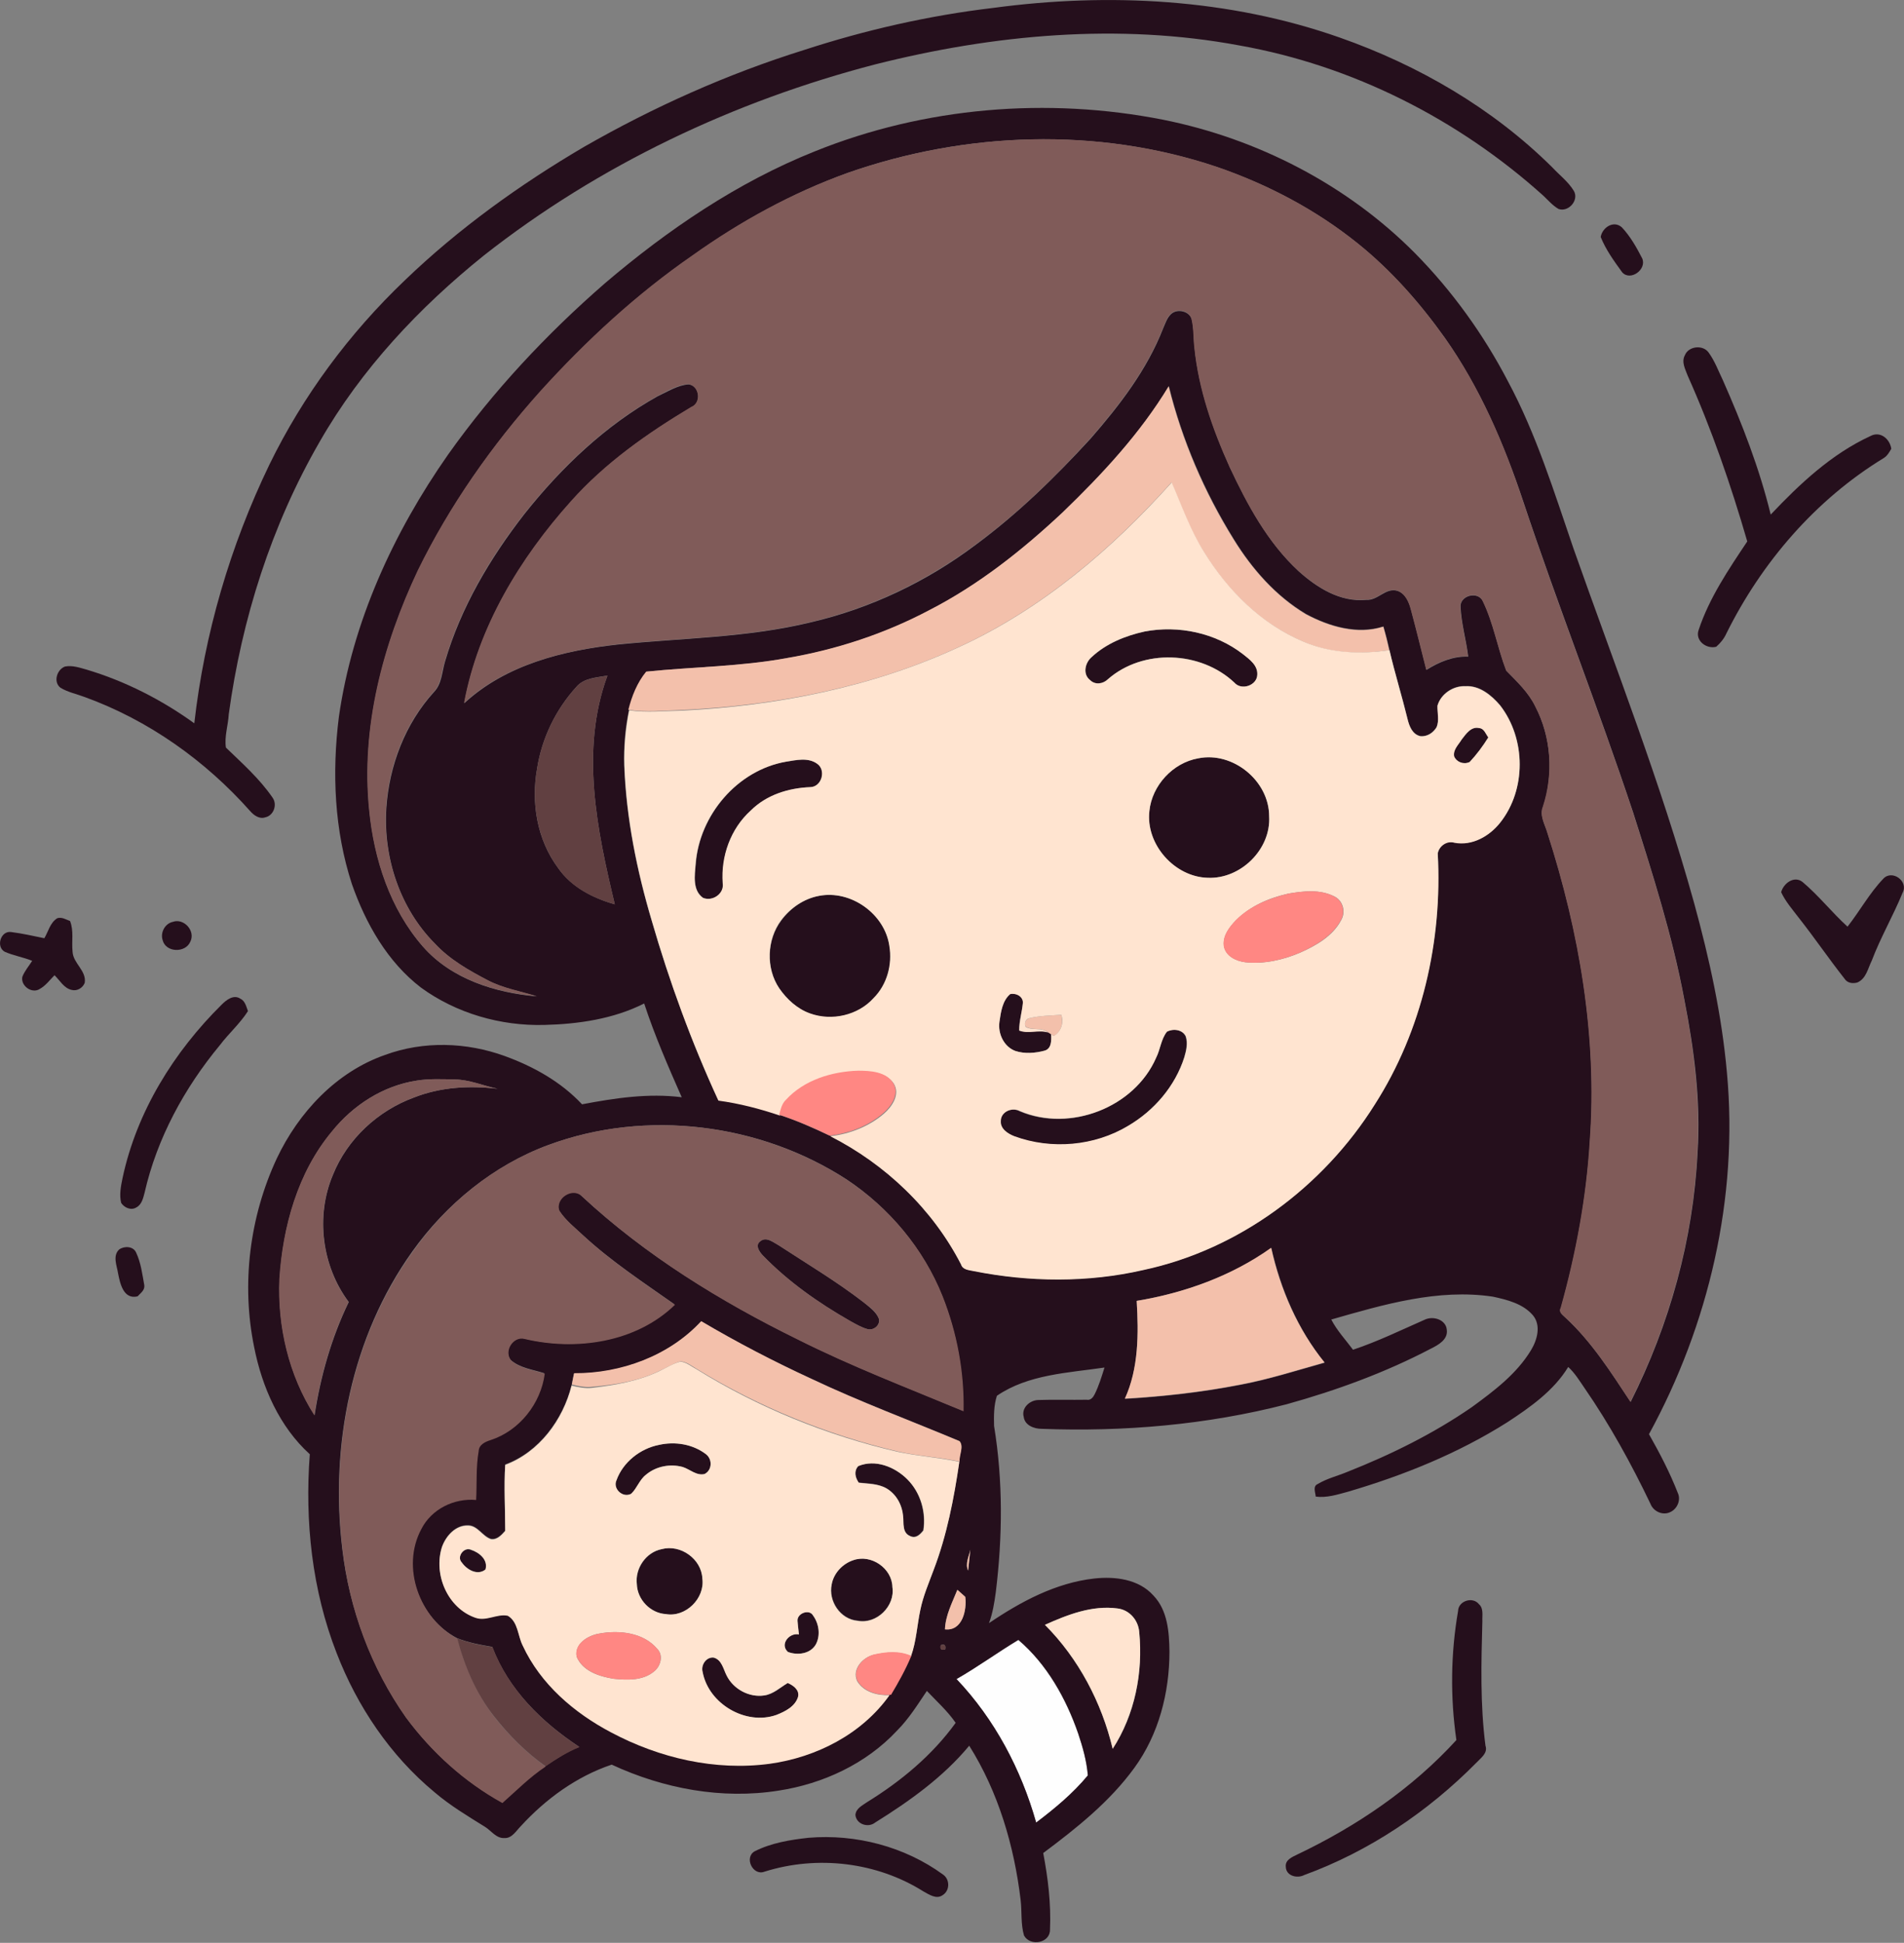 <?xml version="1.0" encoding="iso-8859-1"?>
<!-- Generator: Adobe Illustrator 19.2.0, SVG Export Plug-In . SVG Version: 6.00 Build 0)  -->
<svg version="1.1" id="Layer_1" xmlns="http://www.w3.org/2000/svg" xmlns:xlink="http://www.w3.org/1999/xlink" x="0px" y="0px"
	 viewBox="0 0 674.2 687.9" enable-background="new 0 0 674.2 687.9" xml:space="preserve">
<rect x="0" y="0" width="674.2" height="687.9" fill="#808080" stroke="none"/>
<path fill="#FEFEFE" d="M338.7,594.5c7.5-4.3,14.5-9.4,21.9-13.8c10.1,8.6,16.9,20.8,21.2,33.2c1.6,4.8,3,9.7,3.4,14.8
	c-5.3,6.4-11.7,11.7-18.3,16.7C361.6,626.5,352.2,608.7,338.7,594.5z"/>
<g>
	<path fill="#250F1C" d="M351.7,2.8c41-5.5,83.5-3.3,122.7,10.5c27.9,9.8,54.1,25,75.2,45.9c2.6,2.8,5.7,5.1,7.7,8.4
		c1.9,3.3-1.9,7.6-5.4,6.4c-2.1-1.2-3.7-3.1-5.4-4.7c-30.1-27.1-67.6-46.1-107.6-53.2c-42.8-8-87-3.9-129,6.7
		c-50,13-97.8,35.6-138.5,67.6c-22.9,18.4-43.5,40.3-58.2,66c-17.1,29.6-27.6,62.8-32.2,96.5c-0.2,3.9-1.6,7.9-1,11.8
		c5.8,5.6,11.9,11,16.5,17.7c1.8,2.5,0.4,6.4-2.6,7c-2,0.7-4-0.7-5.3-2.2c-15.9-17.9-36-32.2-58.6-40.4c-2.9-1.1-6-1.7-8.6-3.3
		c-2.6-2-1.3-6.4,1.6-7.5c2.6-0.5,5.2,0.4,7.7,1.1c13.7,4.1,26.6,10.7,38.1,19c3.6-31.7,12.7-62.8,26.6-91.6
		c11.9-24.4,28.3-46.5,47.9-65.2C162.3,81,184,65.4,206.8,52c24.6-14.1,50.7-25.8,77.9-34.3C306.5,10.6,328.9,5.5,351.7,2.8z"/>
	<g>
		<path fill="#250F1C" d="M288.5,53.6c38.9-15.7,82.3-19.3,123.4-11.2c33.4,6.7,65.1,23,89.2,47.3c13.1,13.3,24.2,28.7,32.8,45.2
			c10.1,18.8,16.4,39.3,23.3,59.4c14.7,41.7,30.9,82.9,42.7,125.5c5.4,19.7,9.8,39.7,11.6,60c4.1,44.2-6.4,89.2-27.6,128
			c3.8,6.7,7.4,13.6,10.2,20.8c1.2,2.5-0.2,5.7-2.7,6.8c-2.7,1.3-6-0.3-7-3c-6.8-14.2-14.4-28-23.3-40.9c-1.8-2.6-3.4-5.3-5.8-7.5
			c-5.1,8.4-13.5,14.3-21.6,19.6c-17.4,11-36.7,18.8-56.5,24.6c-3.7,1-7.4,2.2-11.3,1.7c-0.1-1.4-1.1-3.6,0.6-4.4
			c3.3-2,7.1-2.9,10.7-4.4c15.4-6.1,30.4-13.5,44-22.9c7.8-5.7,15.8-11.7,20.9-20.1c2.2-3.6,3.7-8.8,0.7-12.4
			c-3.5-4.1-9.1-5.5-14.2-6.6c-19.4-2.9-38.7,2.8-57.2,8.1c2,3.9,5.1,7.2,7.7,10.7c8.7-2.9,16.9-6.9,25.3-10.6
			c3-1.5,7.6-0.1,7.9,3.5c0.5,3.5-3,5.4-5.6,6.7c-16.2,8.5-33.5,14.8-51.1,19.7c-28.3,7.3-57.7,9.8-86.8,8.7c-2.6,0-5.9-1.2-6.3-4.2
			c-0.9-3.2,2.1-5.9,5.1-6c5.7-0.2,11.5,0,17.2-0.1c1.4,0.3,2.3-0.9,2.8-1.9c1.5-3,2.5-6.3,3.5-9.5c-12.9,1.9-27,2.4-38.1,10
			c-1.1,3.4-1.1,7.1-1,10.7c3.2,19.5,3,39.4,0.6,58.9c-0.5,3.7-1.1,7.4-2.4,10.9c11.2-7.6,23.7-14.3,37.3-15.8
			c7.3-0.8,15.7,0.2,20.9,6c5.1,5.3,5.6,13,5.7,19.9c0,14.5-3.8,29.3-12.4,41.1c-8.7,12-20.5,21.4-32.3,30.2
			c1.7,8.9,2.8,18,2.4,27.1c0.1,4.8-7,6.1-9.2,2.1c-1.2-4.1-0.7-8.4-1.2-12.6c-2.3-19.2-7.9-38.2-18.2-54.6
			c-9.2,11.1-21.1,19.6-33.3,27.2c-2.5,2-6.7,0.6-7-2.7c0.2-2.3,2.4-3.3,4.1-4.5c12-7.4,23.1-16.6,31.4-28.1
			c-2.9-4.2-6.7-7.6-10.2-11.3c-3.3,4.9-6.4,9.9-10.6,14.1c-10.9,11.7-26.2,18.8-41.9,21.2c-20.1,3.2-40.8-0.7-59.1-9.2
			c-12.5,4.2-23.4,12.2-32.2,21.8c-1.6,1.6-3.1,4.3-5.7,4.2c-3,0.2-4.7-2.6-7-4c-6.1-3.8-12.3-7.5-17.8-12.2
			c-15.7-13-27.4-30.4-34.7-49.3c-8.7-22.3-11.3-46.6-9.5-70.4C99,505.2,92.8,491.2,90,477c-4.6-22.4-1.6-46.2,8-66.8
			c7.7-16.3,21.1-30.7,38.4-36.7c13.6-5,28.8-4.5,42.3,0.4c10.2,3.7,19.9,9.1,27.4,17.1c11.6-2.2,23.5-4,35.3-2.5
			c-4.8-10.9-9.6-21.9-13.3-33.2c-10.9,5.5-23.3,7.3-35.4,7.6c-15.4,0.4-31.1-4.1-43.6-13.2c-11.9-9.1-19.6-22.7-24.5-36.7
			c-6.2-19-7.1-39.4-4.6-59.2c4.8-33.6,19.3-65.2,38.7-92.9c15.9-22.4,34.8-42.6,55.5-60.6C236.5,81.3,261.2,64.5,288.5,53.6z
			 M300.2,61.2c-19.6,7.1-38,17.2-54.9,29.3c-19.9,13.7-37.7,30.2-53.9,48.1c-17.2,19.1-32.1,40.4-43.4,63.5
			c-12.4,26.3-20.2,55.6-17.2,84.9c1.7,17.3,7.4,34.9,19,48.2c10.1,11.5,25.5,16.3,40.3,17.6c-5.8-1.8-11.8-2.8-17.2-5.6
			c-6.8-3.6-13.6-7.4-18.9-13.1c-12.4-12.5-18.3-30.5-17.2-47.9c1-15.1,6.7-30,16.9-41.2c2.8-2.9,2.8-7.2,3.9-10.8
			c5.6-19.1,15.9-36.5,28.1-52.2c13.1-16.5,28.7-31.4,47.2-41.7c3.5-1.6,7-3.9,10.9-4.2c3.9,0.4,4.8,6.6,1,8.1
			c-15.5,9.2-30.5,19.8-42.6,33.4c-18.1,20.2-32.8,44.4-37.8,71.4c14.7-13.6,35-18.7,54.5-20.8c22.7-2.3,45.7-2.4,68-7.8
			c21.2-4.9,41.2-14.4,58.6-27.5c14.9-11,28.1-23.9,40.6-37.5c10.3-11.8,20.1-24.5,25.8-39.2c0.8-1.8,1.4-3.8,2.9-5.1
			c2.2-1.9,6.4-0.9,7.2,2c0.8,3.3,0.6,6.7,1,10.1c1.5,14.7,6.5,28.8,12.5,42.3c6.3,13.3,13.4,26.6,24.3,36.7
			c6.5,5.9,14.8,11.1,24,10.2c4.1,0.3,6.8-4.4,11-3.2c3,1,4.2,4.2,4.9,6.9c1.9,7,3.6,14.1,5.4,21.1c4.5-2.8,9.4-4.9,14.8-4.7
			c-0.7-5.8-2.4-11.5-2.7-17.4c-0.5-4.2,6.1-6,7.9-2.2c3.8,7.8,5.2,16.6,8.3,24.6c3.8,3.9,7.9,7.7,10.3,12.7
			c5.6,10.9,6.5,23.9,2.7,35.5c-1.3,3.2,0.7,6.3,1.6,9.3c11.3,35.1,17.7,72.1,15,109.1c-1.2,20-4.9,39.8-10.3,59.1
			c-0.9,1.5,0.8,2.5,1.7,3.4c9.3,8.6,16.1,19.4,23,29.8c13.8-27.4,22.2-57.6,23.7-88.3c1.2-18.2-1.2-36.5-4.7-54.3
			c-4.2-22.5-11.2-44.4-18.1-66.1c-12.3-37-26.6-73.2-38.9-110.1c-6.8-20.4-15.4-40.4-27.8-58c-8.8-12.3-18.9-23.8-30.7-33.3
			c-14.9-12-32-21-50.1-27.2C388.6,44.9,341.9,46.6,300.2,61.2z M376.3,181.4c-14.3,13.4-29.8,25.7-47.2,34.7
			c-15.7,8.3-32.8,14-50.3,16.9c-16.5,3.1-33.3,3.1-49.8,4.8c-3.2,3.9-5,8.6-6.3,13.5c-1.3,6.4-1.9,13-1.7,19.6
			c0.7,18.7,4.4,37.1,9.7,54.9c6.3,21.7,14.1,43.1,23.6,63.7c7.4,1,14.7,2.8,21.8,5.3c6.1,2,12,4.6,17.9,7.4
			c19.6,9.9,36.2,25.8,46.3,45.4c0.6,2,2.9,2,4.6,2.4c19.7,3.9,40.3,4.1,59.9-0.4c33.9-7.2,63.7-29.4,82-58.6
			c16.7-26.2,23.9-58,22.3-88.9c0.4-2.7,3.2-4.6,5.9-3.8c6.3,1.2,12.4-2.3,16.2-7.1c9.3-11.7,9.2-29.7,0-41.5
			c-3-3.6-7.3-7.1-12.3-6.8c-4.3-0.2-8.7,2.7-9.9,6.9c0,2.5,0.7,5.1-0.3,7.6c-1.2,2-3.3,3.4-5.7,3.2c-2.9-0.6-4-3.6-4.6-6.1
			c-2-8.2-4.5-16.2-6.4-24.4c-0.6-2.8-1.3-5.5-2.1-8.3c-9.3,2.9-19.2,0-27.4-4.4c-10.7-6.4-19.1-15.9-25.6-26.5
			c-10.4-16.8-18.3-35.1-23-54.2C403.7,153.5,390.3,167.9,376.3,181.4z M204.1,243.2c-7.3,8-12.2,18.1-13.9,28.8
			c-2.2,12.1-0.1,25.2,7.4,35.3c4.7,6.8,12.4,10.7,20.1,12.9c-6.3-26.3-12.3-54.7-2.6-81C211.3,239.9,206.8,240,204.1,243.2z
			 M147.6,382.6c-11.9,1.8-22.6,8.7-30,18c-12.2,14.6-17.4,33.7-18.6,52.3c-0.7,16.8,3.3,34,12.4,48.2c2.1-13.8,6-27.5,12.1-40.1
			c-9.5-12.7-11.8-30.4-5.6-45c5.1-12.7,15.9-22.7,28.7-27.4c9.4-3.7,19.6-4.3,29.6-3.1c-5.1-1.1-10-3.2-15.2-3.3
			C156.4,382.1,152,381.9,147.6,382.6z M194.2,405.4c-19.5,7.2-36.2,20.9-48.2,37.7c-21.6,30.2-29.2,68.9-24.8,105.3
			c2.5,21.3,10.2,42,22.5,59.6c9.1,12.3,20.7,22.8,34.1,30.2c5-4.4,9.7-9.3,15.3-12.9c3.8-2.5,7.7-5.1,12-6.8
			c-13.2-8.7-25.1-20.3-30.8-35.4c-4.2-0.7-8.5-1.5-12.5-3.1c-13.4-7-20.1-25.1-12.8-38.8c3.6-7.1,11.6-11,19.4-10.3
			c0.3-5.8-0.1-11.6,0.9-17.3c0.2-2.3,2.4-3.3,4.2-3.9c10.2-3.3,17.9-12.9,19.2-23.5c-4-1.3-8.6-1.8-11.9-4.7
			c-2.6-3.2,0.8-8.7,4.8-7.6c18.2,4.4,39.3,1.3,53.2-12.1c-10.9-7.7-22.2-15.1-32.1-24.2c-3.1-2.9-6.5-5.5-8.8-9.1
			c-1.7-4.4,4.8-8.5,8.1-5c22.5,20.9,48.9,37.1,76.3,50.6c19.1,9.6,39,17.2,58.7,25.4c0.3-13.9-2.3-27.8-7.4-40.7
			c-6.7-16.8-18.8-31.2-33.8-41.2C269.1,397.7,228.8,392.6,194.2,405.4z M402.5,460.6c0.7,11.6,0.7,23.9-4.1,34.7
			c13.6-0.8,27.1-2.3,40.5-4.9c10.2-1.9,20.2-5.1,30.2-7.9c-9.5-11.7-15.6-26-18.9-40.6C436.1,451.8,419.5,457.8,402.5,460.6z
			 M248.3,467.8c-11.4,12.4-28.4,18.6-45.1,18.6c-0.3,1.3-0.5,2.7-0.8,4c-3.1,12.2-11.5,23.7-23.5,28.1c-0.5,7.8,0,15.6,0,23.4
			c-1.3,1.5-2.9,3.3-5.1,2.9c-3-1-4.6-4.7-8-4.8c-4.5-0.1-7.9,3.7-9.3,7.6c-3.1,9.7,2,21.6,11.8,25c3.8,1.5,7.6-1.5,11.5-0.7
			c3.7,2.2,3.5,7.1,5.3,10.6c6.3,13.6,18.2,23.8,31.3,30.7c17.1,9.1,36.9,13.7,56.2,11.1c16.5-2.3,32.6-10.5,42.4-24.3l0.4,0
			c2.6-4.5,5.2-9,7.2-13.8c1.9-5.3,2.2-10.9,3.3-16.4c1-4.9,3-9.4,4.7-14.1c4.7-12.3,7.2-25.3,9.1-38.3c-0.1-2.3,1.6-5.3,0-7.2
			c-17.4-7.3-35.2-13.9-52.3-22C274,482.1,261,475.3,248.3,467.8z M342.8,556.1c0.3-2.5,0.5-5,0.8-7.4
			C343.1,551.1,341.7,553.7,342.8,556.1z M334.6,576.9c6.1,0.7,7.8-6.8,7.2-11.5c-0.9-0.9-1.9-1.7-2.8-2.5
			C337.2,567.4,334.8,571.9,334.6,576.9z M370,575.3c11.9,12,20.1,27.5,24,43.9c7.9-12.1,10.8-27,9.4-41.3c-0.3-4.2-3.5-7.9-7.7-8.4
			C386.7,568.3,378.1,571.7,370,575.3z M338.7,594.5c13.5,14.2,22.9,32,28.2,50.8c6.6-5,13-10.3,18.3-16.7c-0.4-5.1-1.8-10-3.4-14.8
			c-4.3-12.5-11.1-24.6-21.2-33.2C353.2,585.1,346.2,590.2,338.7,594.5z M333.1,582.5c-0.3,1.4,0.2,1.9,1.6,1.5
			C335,582.5,334.4,582,333.1,582.5z"/>
	</g>
	<path fill="#250F1C" d="M566.8,83.9c0.6-3.4,4.6-6,7.5-3.4c3,3.2,5.2,7.1,7.2,11c1.7,3.9-4.2,8.2-7.1,4.9
		C571.5,92.4,568.6,88.4,566.8,83.9z"/>
	<path fill="#250F1C" d="M596.6,125.8c1.3-3.3,6.4-3.8,8.4-1c2.2,3,3.5,6.6,5.1,9.9c6.8,15.4,12.9,31.1,16.9,47.5
		c10.3-10.9,21.6-21.5,35.3-27.8c3.5-1.9,6.9,1,7.4,4.5c-0.7,1.2-1.4,2.5-2.7,3.3c-24.1,14.7-43.2,36.9-55.7,62.1
		c-0.8,1.8-2.1,3.4-3.6,4.7c-3.5,0.9-7.6-2.2-6.2-6c3.8-11.4,10.6-21.4,17.2-31.3c-5.8-20-12.6-39.7-21.1-58.7
		C596.8,130.8,595.3,128.2,596.6,125.8z"/>
	<path fill="#250F1C" d="M405.3,223.6c12-2.3,25.1,0.5,34.8,8c2.3,1.8,5.3,3.9,5.1,7.3c-0.1,3.8-5.6,5.7-8.1,2.8
		c-11.9-11.3-32.3-12.1-44.8-1.2c-1.7,1.6-4.5,2.1-6.3,0.3c-2.7-2-1.8-6.1,0.5-8.1C391.7,227.9,398.5,225.1,405.3,223.6z"/>
	<path fill="#250F1C" d="M517.6,261.8c1.5-1.9,3.3-4.7,6.2-4c1.7,0.1,2.3,2.1,3.2,3.3c-2,3.1-4.1,6.1-6.6,8.7c-2,1-4.6,0.1-5.5-2
		C514.4,265.4,516.4,263.6,517.6,261.8z"/>
	<path fill="#250F1C" d="M424.3,268.5c12.3-2.5,25.1,8,25.1,20.5c0.7,11.7-10.1,22.3-21.7,21.8c-11.9-0.2-22.1-11.9-20.7-23.7
		C408,278.1,415.3,270,424.3,268.5z"/>
	<path fill="#250F1C" d="M278.3,269.7c3.6-0.5,7.8-1.6,11.1,0.7c3.3,2.3,1.7,8.2-2.4,8.3c-7.7,0.3-15.6,2.8-21.1,8.3
		c-7.1,6.4-10.6,16.2-9.9,25.7c0.6,3.7-3.6,6.6-7,5.2c-3.8-2.7-3-8-2.6-12C247.7,288.6,261.1,272.7,278.3,269.7z"/>
	<path fill="#250F1C" d="M666.9,311.1c3.1-3.3,9,0.9,6.8,5c-3.3,8.1-7.8,15.8-10.9,24c-1.4,2.8-2,6.5-5.2,7.8
		c-1.6,0.4-3.4,0.2-4.4-1.3c-5.6-7.1-10.7-14.6-16.3-21.7c-2.2-2.9-4.6-5.6-6.2-9c0.8-3.1,4.6-6,7.6-3.6
		c5.7,4.8,10.4,10.8,15.9,15.8C658.6,322.5,662,316.2,666.9,311.1z"/>
	<path fill="#250F1C" d="M290,317.2c11.3-2.2,23.3,6.4,25,17.8c1.1,6.6-0.8,13.7-5.6,18.5c-5.5,6.1-14.8,8.2-22.5,5.4
		c-4.5-1.6-8.2-5-10.9-8.9c-4.8-7.1-4.5-17.2,0.7-24.1C279.9,321.5,284.6,318.2,290,317.2z"/>
	<path fill="#250F1C" d="M20.3,325.1c1.6-0.5,3.1,0.5,4.5,1c1.4,3.5,0.5,7.2,0.9,10.9c0.2,4.1,5,6.7,4.3,11c-0.7,1.8-2.7,3-4.6,2.5
		c-2.8-0.6-4.2-3.4-6.1-5.2c-1.7,1.7-3.1,3.7-5.3,4.9c-2.7,1.7-6.7-1.1-6.1-4.3c0.8-2.1,2.3-3.8,3.5-5.7c-3.2-1.3-6.5-1.8-9.7-3.2
		c-3.2-1.7-1.5-7.5,2.2-7c4,0.5,7.9,1.4,11.8,2.2C17.1,329.9,17.7,326.7,20.3,325.1z"/>
	<path fill="#250F1C" d="M61.2,326.4c3.9-1.4,8.1,3.2,6.2,7c-1.7,4.1-8.7,3.9-9.8-0.5C56.7,330.2,58.4,327,61.2,326.4z"/>
	<path fill="#250F1C" d="M353.9,361.8c0.5-3.5,1-7.5,3.8-9.9c2-0.5,4.6,0.8,4.5,3.1c-0.3,3.3-1.4,6.5-1.3,9.8
		c3.3,1.3,6.9-0.4,10.2,0.7c0.3,0.2,0.8,0.5,1.1,0.7c0.1,2.1,0.2,5.1-2.3,5.8c-3.3,0.9-7.1,1.2-10.4,0.1
		C355.5,370.6,353.3,366,353.9,361.8z"/>
	<path fill="#250F1C" d="M78.5,355.7c1.6-1.6,4.2-3.7,6.6-2.1c1.7,0.8,2.1,2.8,2.7,4.4c-2.8,4.4-6.8,7.9-9.9,12
		c-12.6,15.2-22.3,33-26.7,52.3c-0.5,1.9-1,4.2-2.9,5.2c-1.9,1.2-4.3,0.1-5.4-1.6c-0.7-2.9-0.1-5.9,0.5-8.8
		C48.4,393.6,61.6,372.4,78.5,355.7z"/>
	<path fill="#250F1C" d="M413.2,365.3c2.2-1.2,5.5-0.8,6.6,1.7c0.8,2.4,0.2,5-0.5,7.4c-3.2,10.2-10.7,18.9-19.9,24.3
		c-11.9,7.3-27.2,8.5-40.3,3.7c-2.3-0.9-5-2.6-4.8-5.4c0-3.4,4-5.1,6.8-3.5c17.7,7.5,40.5-1.3,48.2-18.9
		C410.9,371.5,411.1,368,413.2,365.3z"/>
	<path fill="#250F1C" d="M269.2,439.5c2.1-1.8,4.6,0.4,6.5,1.4c10.1,6.6,20.5,12.8,30.1,20.2c2,1.7,4.4,3.3,5.4,5.8
		c0.6,2.3-1.9,4.3-4,3.7c-2.2-0.6-4.2-1.8-6.2-2.9c-11.2-6.4-21.9-13.9-30.9-23.2C268.9,443.2,267.3,440.9,269.2,439.5z"/>
	<path fill="#250F1C" d="M42.2,442.4c1.8-1.3,5-1.2,6,1.1c1.7,3.6,2.2,7.7,2.9,11.6c0.2,1.8-1.4,2.8-2.4,3.9c-5,1.2-6.2-4.6-6.9-8.2
		C41.4,448.2,39.8,444.6,42.2,442.4z"/>
	<path fill="#250F1C" d="M233.3,511.6c5.7-1.3,12-0.3,16.7,3.3c2.3,1.8,2.2,5.6-0.5,7c-2.9,0.7-5.2-1.7-7.8-2.5
		c-4.4-1.2-9.4-0.3-12.9,2.7c-2.3,1.8-3.2,4.8-5.3,6.8c-3,1.6-6.6-1.8-5.2-4.8C220.6,517.7,226.7,512.9,233.3,511.6z"/>
	<path fill="#250F1C" d="M303.9,519.1c6-2.5,12.9,0.2,17.3,4.6c4.7,4.7,6.7,11.6,5.7,18.1c-1.1,1.5-2.7,3-4.7,2
		c-2.9-1.2-2.2-4.5-2.5-7c-0.3-4-2.4-7.8-5.9-9.9c-3-1.7-6.5-1.6-9.8-2C302.8,523.1,302.3,520.8,303.9,519.1z"/>
	<path fill="#250F1C" d="M234.3,548.5c6.7-1.8,14.1,3.5,14.4,10.4c0.9,7-5.9,13.9-12.9,12.6c-5.5-0.4-10.1-5.1-10.3-10.6
		C224.9,555.3,228.8,549.6,234.3,548.5z"/>
	<path fill="#250F1C" d="M163.5,553.2c-1.9-2,0.8-5.6,3.3-4.4c2.9,0.9,6.1,3.5,5.1,7C169,557.9,165.3,555.7,163.5,553.2z"/>
	<path fill="#250F1C" d="M302.2,552.4c6.3-2.2,13.7,2.9,13.8,9.5c1,6.7-5.6,13.2-12.3,11.9c-6.1-0.5-10.4-7-9.2-12.9
		C295.2,557,298.4,553.7,302.2,552.4z"/>
	<path fill="#250F1C" d="M516.3,570.4c0.1-3.6,5.2-5.2,7.4-2.4c1.7,1.5,1.1,4,1.2,6c-0.4,14.7-0.8,29.5,1.1,44.1
		c0.9,2.6-1.6,4.3-3.2,6c-17.2,17.4-38,31.4-61,39.8c-2.5,1.3-6.4,0.3-6.5-2.9c-0.3-2.5,2.3-3.5,4.1-4.4c21-10,40.6-23.3,56.3-40.5
		C513.5,600.9,513.7,585.4,516.3,570.4z"/>
	<path fill="#250F1C" d="M282.4,573.9c-0.2-2.7,4.2-4.3,5.5-1.9c2.1,2.8,2.7,7,1,10.2c-1.9,3.4-6.5,4-9.9,2.7
		c-3-2.7,0.4-6.9,3.9-6.2C282.8,577,282.5,575.4,282.4,573.9z"/>
	<path fill="#250F1C" d="M248.8,592c-0.7-2.5,1.3-5.4,4-5.1c2.9,0.8,3.4,4.1,4.6,6.4c2.4,4.8,7.9,7.8,13.3,7
		c3.2-0.4,5.6-2.8,8.3-4.4c1.9,0.8,4.2,2.4,3.7,4.8c-1,3.5-4.6,5.2-7.7,6.5C264.1,611.1,250.9,603.3,248.8,592z"/>
	<path fill="#250F1C" d="M286.3,650.7c16.7-1.4,34,3.1,47.6,13c2.5,1.7,2.5,5.7-0.1,7.3c-2.2,1.6-4.8-0.2-6.8-1.3
		c-16.5-10.4-37.6-12.9-56.3-7c-4.1,1.6-7.3-5-3.5-7.2C273.1,652.5,279.9,651.4,286.3,650.7z"/>
</g>
<g>
	<path fill="#805B59" d="M300.2,61.2c41.8-14.6,88.4-16.3,130.5-2.2c18.1,6.2,35.2,15.2,50.1,27.2c11.8,9.5,21.9,20.9,30.7,33.3
		c12.5,17.6,21.1,37.6,27.8,58c12.3,37,26.6,73.2,38.9,110.1c6.9,21.8,13.9,43.6,18.1,66.1c3.5,17.9,5.8,36.1,4.7,54.3
		c-1.5,30.7-9.9,60.9-23.7,88.3c-6.9-10.5-13.7-21.2-23-29.8c-0.8-0.9-2.6-1.9-1.7-3.4c5.4-19.3,9.1-39.1,10.3-59.1
		c2.7-36.9-3.7-74-15-109.1c-0.8-3-2.9-6.2-1.6-9.3c3.8-11.6,3-24.7-2.7-35.5c-2.4-5-6.5-8.8-10.3-12.7c-3.1-8.1-4.5-16.8-8.3-24.6
		c-1.7-3.8-8.3-2-7.9,2.2c0.3,5.9,2,11.6,2.7,17.4c-5.4-0.2-10.3,1.9-14.8,4.7c-1.8-7-3.5-14.1-5.4-21.1c-0.7-2.8-2-5.9-4.9-6.9
		c-4.2-1.2-6.9,3.5-11,3.2c-9.2,0.9-17.4-4.3-24-10.2c-10.9-10.1-18.1-23.4-24.3-36.7c-6.1-13.4-11-27.6-12.5-42.3
		c-0.4-3.4-0.2-6.8-1-10.1c-0.7-3-4.9-4-7.2-2c-1.5,1.3-2.1,3.3-2.9,5.1c-5.7,14.7-15.5,27.4-25.8,39.2
		c-12.4,13.6-25.7,26.6-40.6,37.5c-17.4,13-37.4,22.6-58.6,27.5c-22.3,5.4-45.3,5.5-68,7.8c-19.4,2.2-39.8,7.2-54.5,20.8
		c5-26.9,19.7-51.2,37.8-71.4c12.1-13.6,27.1-24.1,42.6-33.4c3.8-1.5,2.9-7.6-1-8.1c-3.9,0.2-7.4,2.5-10.9,4.2
		c-18.5,10.3-34.1,25.2-47.2,41.7c-12.2,15.6-22.5,33-28.1,52.2c-1.2,3.6-1.2,7.9-3.9,10.8c-10.2,11.2-16,26.1-16.9,41.2
		c-1.1,17.4,4.8,35.4,17.2,47.9c5.3,5.7,12.1,9.6,18.9,13.1c5.4,2.8,11.5,3.8,17.2,5.6c-14.8-1.3-30.2-6.1-40.3-17.6
		c-11.6-13.3-17.3-30.8-19-48.2c-3-29.3,4.8-58.6,17.2-84.9c11.3-23.1,26.3-44.4,43.4-63.5c16.2-17.9,34.1-34.4,53.9-48.1
		C262.2,78.3,280.6,68.2,300.2,61.2z"/>
	<path fill="#805B59" d="M147.6,382.6c4.4-0.7,8.9-0.5,13.3-0.4c5.3,0,10.1,2.2,15.2,3.3c-9.9-1.2-20.2-0.6-29.6,3.1
		c-12.8,4.7-23.6,14.7-28.7,27.4c-6.1,14.6-3.9,32.3,5.6,45c-6.1,12.6-10,26.3-12.1,40.1c-9.1-14.2-13.1-31.4-12.4-48.2
		c1.2-18.6,6.5-37.8,18.6-52.3C125,391.3,135.7,384.4,147.6,382.6z"/>
	<g>
		<path fill="#805B59" d="M194.2,405.4c34.6-12.8,74.9-7.7,105.8,12.4c15,10,27.1,24.4,33.8,41.2c5.1,12.9,7.7,26.8,7.4,40.7
			c-19.7-8.2-39.6-15.8-58.7-25.4c-27.5-13.5-53.9-29.8-76.3-50.6c-3.3-3.5-9.7,0.6-8.1,5c2.3,3.6,5.8,6.2,8.8,9.1
			c9.9,9.1,21.1,16.5,32.1,24.2c-13.8,13.4-35,16.4-53.2,12.1c-4.1-1.1-7.5,4.4-4.8,7.6c3.3,2.9,7.9,3.4,11.9,4.7
			c-1.4,10.6-9,20.2-19.2,23.5c-1.9,0.6-4.1,1.6-4.2,3.9c-1,5.7-0.6,11.5-0.9,17.3c-7.8-0.7-15.8,3.2-19.4,10.3
			c-7.3,13.6-0.6,31.7,12.8,38.8c2.6,9.9,6.8,19.6,13.1,27.8c5.2,6.6,11.3,12.6,18.1,17.5c-5.6,3.7-10.3,8.5-15.3,12.9
			c-13.4-7.4-25-17.9-34.1-30.2c-12.4-17.5-20.1-38.3-22.5-59.6c-4.4-36.5,3.2-75.2,24.8-105.3C158,426.3,174.7,412.6,194.2,405.4z
			 M269.2,439.5c-2,1.5-0.3,3.8,0.9,5c9,9.3,19.7,16.8,30.9,23.2c2,1.1,4,2.3,6.2,2.9c2.1,0.6,4.7-1.5,4-3.7
			c-0.9-2.6-3.4-4.2-5.4-5.8c-9.6-7.4-20-13.6-30.1-20.2C273.8,439.9,271.4,437.7,269.2,439.5z"/>
	</g>
</g>
<g>
	<path fill="#F3C0AB" d="M376.3,181.4c14-13.5,27.4-27.9,37.5-44.6c4.7,19.1,12.6,37.5,23,54.2c6.5,10.5,14.9,20.1,25.6,26.5
		c8.3,4.4,18.2,7.4,27.4,4.4c0.8,2.7,1.5,5.5,2.1,8.3c-10.1,1.6-20.9,1.2-30.4-3c-14.9-6.2-26.8-18.1-35.2-31.7
		c-4.9-7.7-7.9-16.3-11.5-24.7c-21.2,23.7-46,44.8-75.1,58.2c-30.8,14.3-64.7,20.8-98.4,22.4c-6.3,0.2-12.6,0.9-18.8-0.1
		c1.2-4.8,3.1-9.6,6.3-13.5c16.6-1.7,33.4-1.8,49.8-4.8c17.5-3,34.6-8.6,50.3-16.9C346.5,207.1,362,194.8,376.3,181.4z"/>
	<path fill="#F3C0AB" d="M364.5,360.5c3.7-0.9,7.5-0.9,11.3-1.2c0.8,2.9,0,6.1-2.7,7.5l-0.9-0.6c-0.3-0.2-0.8-0.5-1.1-0.7
		c-2.2-1.9-5.5-0.5-7.9-2C362.6,362.4,363.1,360.9,364.5,360.5z"/>
	<path fill="#F3C0AB" d="M402.5,460.6c16.9-2.8,33.6-8.8,47.6-18.8c3.2,14.7,9.4,28.9,18.9,40.6c-10,2.8-19.9,6-30.2,7.9
		c-13.4,2.6-26.9,4.1-40.5,4.9C403.2,484.5,403.2,472.2,402.5,460.6z"/>
	<path fill="#F3C0AB" d="M248.3,467.8c12.7,7.5,25.8,14.3,39.2,20.5c17.1,8.1,34.9,14.7,52.3,22c1.6,1.9-0.2,4.9,0,7.2
		c-7.3-1.6-14.7-1.9-22-3.6c-24.9-5.9-49.1-15.7-70.9-29.1c-1.9-1.1-3.7-2.6-5.9-2.8c-2.7,0.8-5,2.3-7.5,3.4
		c-7.4,3.6-15.6,4.9-23.7,5.6c-2.5,0.3-4.9-0.2-7.3-0.8c0.3-1.4,0.5-2.7,0.8-4C219.8,486.3,236.9,480.1,248.3,467.8z"/>
	<path fill="#F3C0AB" d="M342.8,556.1c-1.1-2.5,0.3-5,0.8-7.4C343.3,551.1,343.1,553.6,342.8,556.1z"/>
	<path fill="#F3C0AB" d="M334.6,576.9c0.2-5,2.6-9.5,4.4-14c0.9,0.8,1.9,1.7,2.8,2.5C342.4,570.1,340.8,577.6,334.6,576.9z"/>
</g>
<g>
	<g>
		<path fill="#FFE4D0" d="M339.8,229c29.1-13.4,53.9-34.5,75.1-58.2c3.6,8.3,6.6,16.9,11.5,24.7c8.4,13.6,20.3,25.5,35.2,31.7
			c9.5,4.1,20.3,4.5,30.4,3c1.9,8.2,4.4,16.2,6.4,24.4c0.6,2.5,1.7,5.5,4.6,6.1c2.4,0.2,4.5-1.2,5.7-3.2c1-2.4,0.2-5.1,0.3-7.6
			c1.2-4.2,5.6-7.1,9.9-6.9c5-0.3,9.2,3.2,12.3,6.8c9.1,11.8,9.3,29.8,0,41.5c-3.8,4.8-9.9,8.3-16.2,7.1c-2.6-0.8-5.4,1.1-5.9,3.8
			c1.7,30.9-5.5,62.7-22.3,88.9c-18.3,29.2-48.2,51.4-82,58.6c-19.6,4.5-40.2,4.3-59.9,0.4c-1.7-0.4-4-0.4-4.6-2.4
			c-10.1-19.6-26.7-35.4-46.3-45.4c6.9-0.8,13.8-3.5,19-8c2.9-2.5,5.8-6.8,3.5-10.6c-2.7-4.1-8.1-4.3-12.5-4.4
			c-9.3,0.3-19.1,3.2-25.5,10.3c-1.5,1.4-1.9,3.5-2.3,5.4c-7.1-2.4-14.4-4.3-21.8-5.3c-9.5-20.6-17.3-41.9-23.6-63.7
			c-5.3-17.9-9-36.3-9.7-54.9c-0.2-6.6,0.4-13.1,1.7-19.6c6.2,0.9,12.5,0.2,18.8,0.1C275.1,249.9,309,243.3,339.8,229z M405.3,223.6
			c-6.8,1.5-13.6,4.2-18.8,9.1c-2.3,2-3.2,6-0.5,8.1c1.8,1.8,4.6,1.4,6.3-0.3c12.4-10.9,32.9-10,44.8,1.2c2.5,2.9,8,1,8.1-2.8
			c0.2-3.3-2.7-5.4-5.1-7.3C430.4,224.1,417.4,221.3,405.3,223.6z M517.6,261.8c-1.1,1.9-3.1,3.6-2.7,6c0.9,2.1,3.4,3,5.5,2
			c2.5-2.7,4.7-5.6,6.6-8.7c-0.9-1.2-1.5-3.2-3.2-3.3C520.9,257.1,519.1,259.9,517.6,261.8z M424.3,268.5c-9,1.6-16.4,9.6-17.3,18.6
			c-1.4,11.8,8.9,23.4,20.7,23.7c11.6,0.5,22.4-10.1,21.7-21.8C449.4,276.5,436.6,266,424.3,268.5z M278.3,269.7
			c-17.2,3-30.7,18.9-32,36.2c-0.3,4-1.2,9.3,2.6,12c3.4,1.4,7.6-1.5,7-5.2c-0.7-9.5,2.8-19.3,9.9-25.7c5.6-5.6,13.4-8,21.1-8.3
			c4.1-0.1,5.7-6.1,2.4-8.3C286.1,268.1,281.9,269.1,278.3,269.7z M456.2,316.4c-6.8,1.5-13.5,4.4-18.5,9.4
			c-2.3,2.4-4.8,5.5-4.3,9.1c0.5,3.6,4.3,5.4,7.6,5.8c6.6,0.7,13.3-0.8,19.4-3.4c5.6-2.5,11.5-5.8,14.5-11.5
			c1.7-2.9,0.7-6.9-2.4-8.4C467.4,314.8,461.5,315.5,456.2,316.4z M290,317.2c-5.4,1-10.1,4.3-13.4,8.6c-5.1,6.8-5.5,17-0.7,24.1
			c2.7,3.9,6.4,7.3,10.9,8.9c7.7,2.8,17,0.7,22.5-5.4c4.8-4.8,6.7-11.9,5.6-18.5C313.3,323.6,301.3,315,290,317.2z M353.9,361.8
			c-0.6,4.2,1.6,8.8,5.6,10.3c3.3,1.1,7.1,0.8,10.4-0.1c2.5-0.7,2.4-3.7,2.3-5.8l0.9,0.6c2.7-1.5,3.6-4.7,2.7-7.5
			c-3.8,0.3-7.6,0.3-11.3,1.2c-1.4,0.3-1.9,1.9-1.3,3.1c2.4,1.4,5.7,0,7.9,2c-3.3-1.1-6.9,0.6-10.2-0.7c0-3.3,1-6.5,1.3-9.8
			c0.1-2.3-2.5-3.6-4.5-3.1C354.9,354.4,354.4,358.4,353.9,361.8z M413.2,365.3c-2.1,2.7-2.3,6.2-3.8,9.2
			c-7.7,17.7-30.5,26.4-48.2,18.9c-2.8-1.5-6.8,0.2-6.8,3.5c-0.2,2.8,2.5,4.5,4.8,5.4c13.1,4.8,28.3,3.5,40.3-3.7
			c9.2-5.4,16.6-14,19.9-24.3c0.7-2.4,1.3-5,0.5-7.4C418.7,364.5,415.4,364.1,413.2,365.3z"/>
	</g>
	<g>
		<path fill="#FFE4D0" d="M233.4,485.5c2.5-1.2,4.9-2.7,7.5-3.4c2.2,0.2,4,1.8,5.9,2.8c21.8,13.5,45.9,23.3,70.9,29.1
			c7.3,1.6,14.7,2,22,3.6c-1.9,13-4.4,26-9.1,38.3c-1.7,4.6-3.7,9.2-4.7,14.1c-1.2,5.4-1.4,11.1-3.3,16.4c-4.1-1.9-8.9-1.4-13.2-0.5
			c-3.9,0.9-7.8,5.1-5.9,9.3c2.3,3.9,7.2,5.2,11.5,5c-9.8,13.8-25.9,22-42.4,24.3c-19.3,2.6-39.1-2-56.2-11.1
			c-13.1-6.9-25-17.1-31.3-30.7c-1.8-3.5-1.6-8.4-5.3-10.6c-3.8-0.8-7.6,2.1-11.5,0.7c-9.8-3.4-14.9-15.3-11.8-25
			c1.4-3.9,4.8-7.8,9.3-7.6c3.4,0.1,5,3.8,8,4.8c2.2,0.4,3.8-1.5,5.1-2.9c0-7.8-0.5-15.6,0-23.4c12-4.5,20.5-15.9,23.5-28.1
			c2.4,0.6,4.9,1.1,7.3,0.8C217.9,490.4,226.1,489,233.4,485.5z M233.3,511.6c-6.6,1.3-12.7,6.1-15,12.5c-1.4,3,2.2,6.4,5.2,4.8
			c2.1-2,2.9-5,5.3-6.8c3.5-2.9,8.5-3.9,12.9-2.7c2.6,0.8,4.9,3.2,7.8,2.5c2.7-1.4,2.8-5.2,0.5-7C245.3,511.3,239,510.3,233.3,511.6
			z M303.9,519.1c-1.6,1.8-1.1,4,0.2,5.9c3.3,0.4,6.8,0.3,9.8,2c3.5,2,5.6,5.9,5.9,9.9c0.3,2.4-0.4,5.8,2.5,7c2,1,3.5-0.5,4.7-2
			c1-6.5-1-13.4-5.7-18.1C316.8,519.3,309.9,516.6,303.9,519.1z M234.3,548.5c-5.6,1.1-9.5,6.8-8.8,12.4c0.2,5.5,4.8,10.3,10.3,10.6
			c7,1.2,13.9-5.6,12.9-12.6C248.4,552,241,546.7,234.3,548.5z M163.5,553.2c1.8,2.6,5.5,4.8,8.4,2.5c1-3.5-2.2-6-5.1-7
			C164.3,547.6,161.6,551.2,163.5,553.2z M302.2,552.4c-3.8,1.2-7,4.6-7.7,8.6c-1.3,5.9,3,12.4,9.2,12.9c6.7,1.3,13.3-5.2,12.3-11.9
			C315.9,555.3,308.5,550.2,302.2,552.4z M282.4,573.9c0.1,1.6,0.3,3.2,0.5,4.8c-3.4-0.7-6.9,3.5-3.9,6.2c3.4,1.3,8,0.7,9.9-2.7
			c1.7-3.2,1.1-7.3-1-10.2C286.6,569.6,282.2,571.2,282.4,573.9z M212.2,578.4c-3.9,0.6-8.9,3.6-8,8.2c2.1,5.1,8,7,13.1,7.8
			c4.8,0.5,10.4,0.7,14.3-2.6c2.3-1.8,3.4-5.6,1.2-7.9C227.9,578,219.2,577.1,212.2,578.4z M248.8,592c2.1,11.3,15.3,19,26.1,15.2
			c3.1-1.2,6.7-3,7.7-6.5c0.5-2.4-1.8-4-3.7-4.8c-2.7,1.6-5.1,3.9-8.3,4.4c-5.3,0.8-10.9-2.2-13.3-7c-1.2-2.3-1.7-5.6-4.6-6.4
			C250.1,586.6,248.1,589.5,248.8,592z"/>
	</g>
	<path fill="#FFE4D0" d="M370,575.3c8-3.6,16.7-7,25.7-5.8c4.3,0.5,7.4,4.2,7.7,8.4c1.4,14.3-1.6,29.2-9.4,41.3
		C390.1,602.8,381.9,587.2,370,575.3z"/>
</g>
<g>
	<path fill="#614041" d="M204.1,243.2c2.7-3.2,7.2-3.2,11-4c-9.7,26.3-3.7,54.7,2.6,81c-7.8-2.2-15.5-6.1-20.1-12.9
		c-7.4-10-9.6-23.1-7.4-35.3C191.9,261.3,196.8,251.2,204.1,243.2z"/>
	<path fill="#614041" d="M161.9,580.1c4,1.6,8.2,2.4,12.5,3.1c5.7,15.1,17.6,26.7,30.8,35.4c-4.3,1.7-8.2,4.2-12,6.8
		c-6.9-4.9-12.9-10.9-18.1-17.5C168.6,599.7,164.5,590,161.9,580.1z"/>
	<path fill="#614041" d="M333.1,582.5c1.4-0.4,1.9,0,1.6,1.5C333.3,584.4,332.7,583.9,333.1,582.5z"/>
</g>
<g>
	<path fill="#FF8783" d="M456.2,316.4c5.3-0.9,11.3-1.6,16.2,1c3.1,1.5,4.1,5.5,2.4,8.4c-3,5.6-8.9,9-14.5,11.5
		c-6.1,2.6-12.8,4.1-19.4,3.4c-3.3-0.4-7-2.2-7.6-5.8c-0.4-3.6,2-6.7,4.3-9.1C442.6,320.8,449.4,318,456.2,316.4z"/>
	<path fill="#FF8783" d="M278.3,389.4c6.4-7,16.2-10,25.5-10.3c4.4,0,9.9,0.3,12.5,4.4c2.3,3.8-0.6,8.1-3.5,10.6
		c-5.3,4.6-12.1,7.2-19,8c-5.8-2.8-11.7-5.4-17.9-7.4C276.4,392.9,276.8,390.8,278.3,389.4z"/>
	<path fill="#FF8783" d="M212.2,578.4c7.1-1.3,15.7-0.4,20.6,5.5c2.1,2.3,1.1,6.1-1.2,7.9c-4,3.3-9.5,3.1-14.3,2.6
		c-5-0.8-10.9-2.7-13.1-7.8C203.2,582,208.2,579.1,212.2,578.4z"/>
	<path fill="#FF8783" d="M309.5,585.8c4.3-1,9-1.4,13.2,0.5c-2,4.8-4.5,9.3-7.2,13.8l-0.4,0c-4.3,0.2-9.2-1.1-11.5-5
		C301.7,591,305.6,586.8,309.5,585.8z"/>
</g>
</svg>
